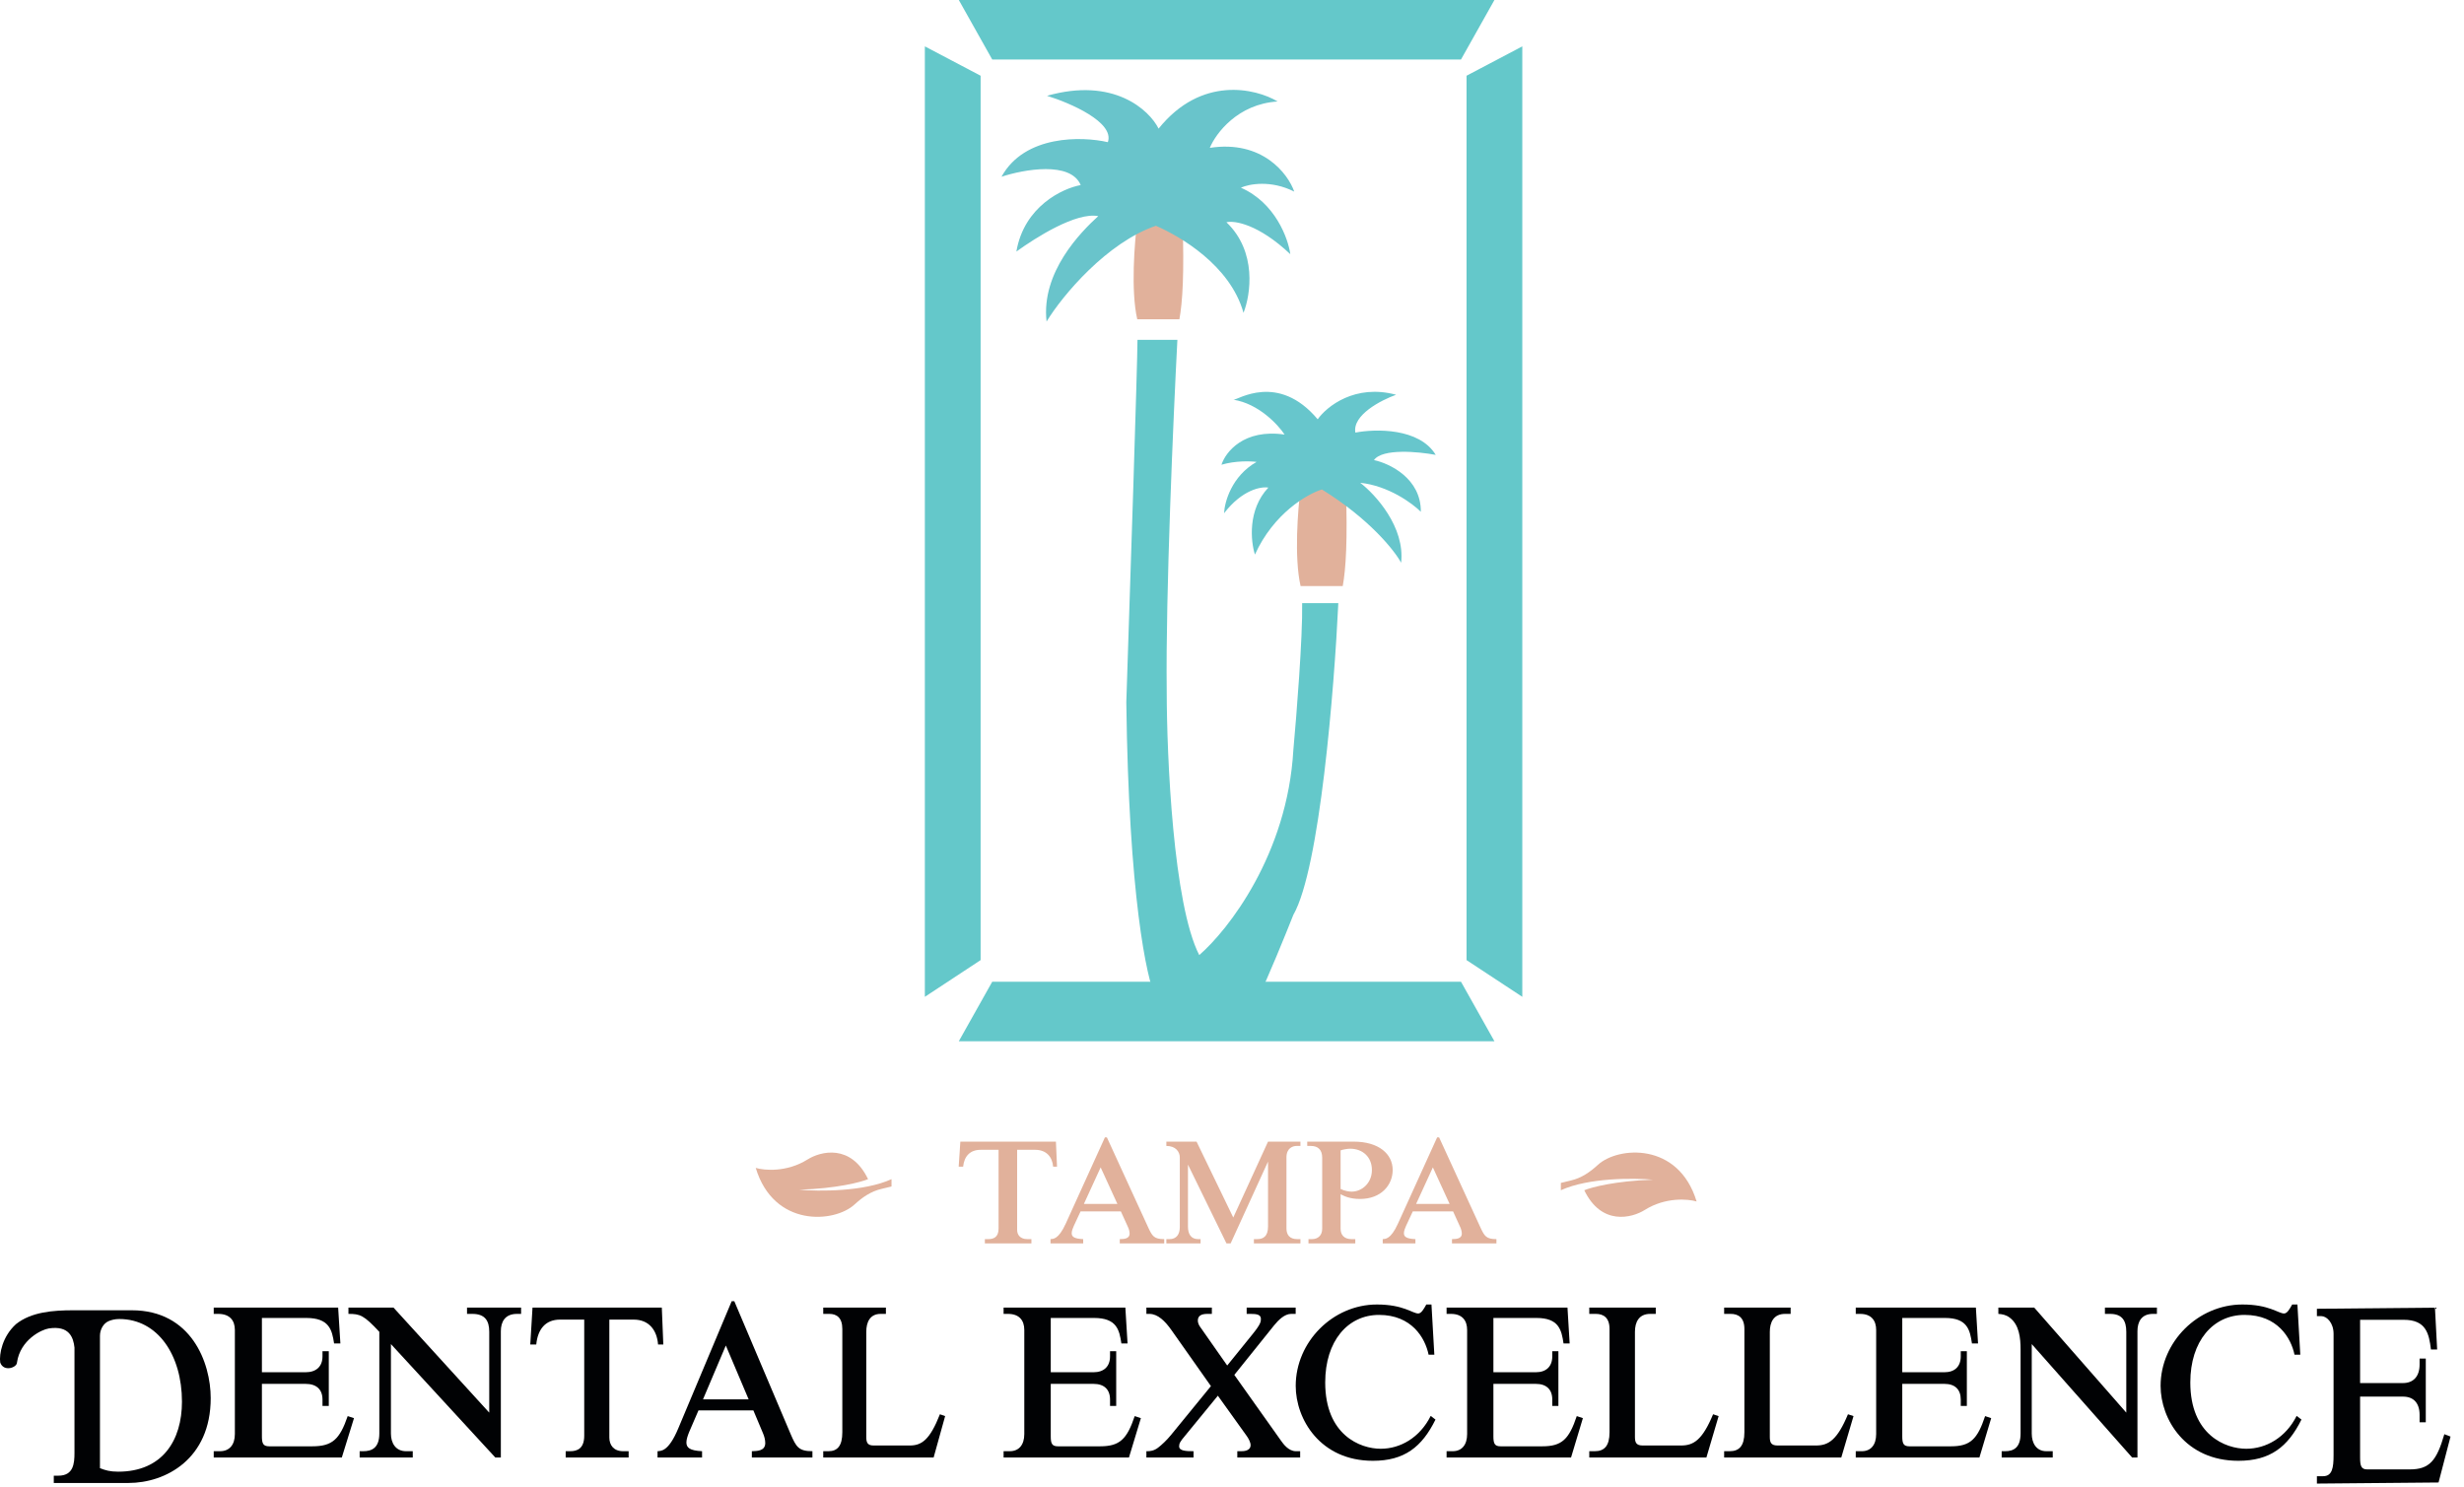 <svg width="169" height="102" viewBox="0 0 169 102" fill="none" xmlns="http://www.w3.org/2000/svg">
<path d="M14.659 89.699H23.193L23.346 92.162H22.914C22.774 91.224 22.579 90.412 21.003 90.412H17.964V94.136H20.962C21.673 94.136 22.119 93.758 22.119 93.044V92.694H22.551V96.445H22.119V96.011C22.119 95.311 21.701 94.934 20.962 94.934H17.964V98.531C17.964 99.021 18.047 99.217 18.466 99.217H21.422C22.802 99.217 23.304 98.727 23.848 97.145L24.28 97.285L23.444 99.987H14.659V99.553H15.091C15.732 99.553 16.109 99.119 16.109 98.377V91.238C16.109 90.581 15.76 90.133 14.966 90.133H14.659V89.699Z" fill="#010204"/>
<path d="M5.02 89.885H9.038C13.125 89.885 14.452 93.48 14.452 95.913C14.452 100.088 11.364 101.732 8.814 101.732H3.689V101.232H4.005C5.042 101.232 5.108 100.394 5.108 99.668V92.443C5.034 91.752 4.75 90.915 3.345 91.132C2.852 91.208 1.39 91.907 1.165 93.468C1.165 93.815 0.252 94.141 0.014 93.468C-0.064 92.891 0.159 91.684 1.095 90.837C2.145 89.993 3.663 89.885 5.02 89.885ZM8.181 90.485C7.885 90.485 7.65 90.547 7.46 90.626C7.079 90.786 6.856 91.221 6.856 91.634V100.716C7.224 100.861 7.539 100.957 8.104 100.957C11.14 100.957 12.48 98.814 12.48 96.155C12.48 92.964 10.822 90.485 8.181 90.485Z" fill="#010204"/>
<path d="M23.899 89.699H26.988L33.556 96.907V91.364C33.556 90.609 33.273 90.133 32.396 90.133H32.032V89.699H35.741V90.133H35.458C34.635 90.133 34.352 90.678 34.352 91.322V99.987H33.974L26.813 92.204V98.349C26.813 98.993 27.136 99.553 27.851 99.553H28.31V99.987H24.668V99.553H24.911C25.504 99.553 26.017 99.329 26.017 98.335V91.364C24.951 90.216 24.695 90.133 23.899 90.133V89.699Z" fill="#010204"/>
<path d="M36.524 89.699H45.392L45.495 92.232H45.135C45.058 91.252 44.518 90.525 43.464 90.525H41.793V98.615C41.793 99.119 42.076 99.553 42.745 99.553H43.117V99.987H38.799V99.553H39.107C39.596 99.553 40.071 99.371 40.071 98.489V90.525H38.413C37.411 90.525 36.884 91.182 36.781 92.232H36.37L36.524 89.699Z" fill="#010204"/>
<path d="M50.184 89.265H50.365L54.234 98.391C54.609 99.259 54.777 99.553 55.722 99.553V99.987H51.568V99.553C51.905 99.539 52.487 99.553 52.487 98.993C52.487 98.769 52.422 98.531 52.332 98.321L51.672 96.753H47.907L47.273 98.223C47.182 98.447 47.079 98.727 47.079 98.951C47.079 99.315 47.312 99.511 48.153 99.553V99.987H45.099V99.553C45.319 99.525 45.837 99.623 46.522 97.985L50.184 89.265ZM51.348 95.997L49.783 92.302L48.217 95.997H51.348Z" fill="#010204"/>
<path d="M56.464 89.699H60.762V90.133H60.404C59.663 90.133 59.416 90.706 59.416 91.364V98.559C59.416 98.909 59.465 99.161 59.91 99.161H62.404C63.207 99.161 63.775 98.783 64.467 97.019L64.825 97.145L64.035 99.987H56.464V99.553H56.822C57.439 99.553 57.773 99.189 57.773 98.251V91.168C57.773 90.385 57.377 90.133 56.883 90.133H56.464V89.699Z" fill="#010204"/>
<path d="M68.834 89.699H77.186L77.336 92.162H76.913C76.777 91.224 76.586 90.412 75.043 90.412H72.069V94.136H75.003C75.698 94.136 76.135 93.758 76.135 93.044V92.694H76.558V96.445H76.135V96.011C76.135 95.311 75.726 94.934 75.003 94.934H72.069V98.531C72.069 99.021 72.15 99.217 72.56 99.217H75.453C76.804 99.217 77.295 98.727 77.827 97.145L78.251 97.285L77.432 99.987H68.834V99.553H69.257C69.885 99.553 70.254 99.119 70.254 98.377V91.238C70.254 90.581 69.912 90.133 69.135 90.133H68.834V89.699Z" fill="#010204"/>
<path d="M85.506 89.699H88.867V90.133H88.559C88.097 90.133 87.674 90.567 87.379 90.93L84.659 94.318L87.867 98.839C88.008 99.035 88.367 99.553 88.88 99.553H89.175V99.987H84.864V99.553H85.134C85.3 99.553 85.775 99.539 85.775 99.133C85.775 98.951 85.647 98.699 85.506 98.503L83.53 95.745L81.272 98.503C80.951 98.881 80.874 99.021 80.874 99.217C80.874 99.539 81.361 99.553 81.862 99.553V99.987H78.628V99.553C78.898 99.567 79.167 99.511 79.424 99.315C79.68 99.119 80.014 98.811 80.322 98.433L83.055 95.088L80.361 91.266C79.912 90.623 79.411 90.133 78.834 90.133H78.628V89.699H83.119V90.133H82.811C82.362 90.133 82.157 90.287 82.157 90.594C82.157 90.734 82.221 90.888 82.298 91L84.171 93.674L85.916 91.518C86.481 90.818 86.481 90.664 86.481 90.469C86.481 90.174 86.173 90.133 85.775 90.133H85.506V89.699Z" fill="#010204"/>
<path d="M99.218 89.699H107.51L107.659 92.162H107.239C107.103 91.224 106.914 90.412 105.383 90.412H102.429V94.136H105.342C106.033 94.136 106.467 93.758 106.467 93.044V92.694H106.887V96.445H106.467V96.011C106.467 95.311 106.06 94.934 105.342 94.934H102.429V98.531C102.429 99.021 102.511 99.217 102.917 99.217H105.789C107.13 99.217 107.618 98.727 108.147 97.145L108.567 97.285L107.754 99.987H99.218V99.553H99.638C100.262 99.553 100.627 99.119 100.627 98.377V91.238C100.627 90.581 100.289 90.133 99.516 90.133H99.218V89.699Z" fill="#010204"/>
<path d="M109.004 89.699H113.565V90.133H113.185C112.399 90.133 112.137 90.706 112.137 91.364V98.559C112.137 98.909 112.189 99.161 112.661 99.161H115.308C116.16 99.161 116.763 98.783 117.497 97.019L117.877 97.145L117.038 99.987H109.004V99.553H109.384C110.04 99.553 110.394 99.189 110.394 98.251V91.168C110.394 90.385 109.974 90.133 109.45 90.133H109.004V89.699Z" fill="#010204"/>
<path d="M118.255 89.699H122.816V90.133H122.436C121.65 90.133 121.388 90.706 121.388 91.364V98.559C121.388 98.909 121.44 99.161 121.912 99.161H124.559C125.411 99.161 126.014 98.783 126.748 97.019L127.128 97.145L126.289 99.987H118.255V99.553H118.635C119.291 99.553 119.644 99.189 119.644 98.251V91.168C119.644 90.385 119.225 90.133 118.701 90.133H118.255V89.699Z" fill="#010204"/>
<path d="M127.282 89.699H135.521L135.669 92.162H135.252C135.117 91.224 134.929 90.412 133.407 90.412H130.472V94.136H133.367C134.054 94.136 134.484 93.758 134.484 93.044V92.694H134.902V96.445H134.484V96.011C134.484 95.311 134.081 94.934 133.367 94.934H130.472V98.531C130.472 99.021 130.553 99.217 130.957 99.217H133.811C135.144 99.217 135.629 98.727 136.154 97.145L136.571 97.285L135.763 99.987H127.282V99.553H127.699C128.318 99.553 128.682 99.119 128.682 98.377V91.238C128.682 90.581 128.345 90.133 127.578 90.133H127.282V89.699Z" fill="#010204"/>
<path d="M137.063 89.699H139.521L145.837 96.907V91.364C145.837 90.609 145.565 90.133 144.722 90.133H144.372V89.699H147.938V90.133H147.666C146.875 90.133 146.603 90.678 146.603 91.322V99.987H146.239L139.353 92.204V98.349C139.353 98.993 139.664 99.553 140.351 99.553H140.792V99.987H137.29V99.553H137.524C138.094 99.553 138.587 99.329 138.587 98.335V92.583C138.587 91.782 138.498 90.882 137.841 90.389C137.577 90.191 137.328 90.153 137.063 90.133V89.699Z" fill="#010204"/>
<path d="M157.216 89.489H157.574L157.772 92.932H157.375C157.137 91.784 156.211 90.203 153.947 90.203C151.79 90.203 150.228 91.994 150.228 94.836C150.228 98.447 152.65 99.385 154.066 99.385C155.416 99.385 156.766 98.629 157.521 97.131L157.852 97.383C156.912 99.273 155.694 100.211 153.524 100.211C149.884 100.211 148.19 97.355 148.19 95.073C148.19 92.05 150.757 89.489 153.802 89.489C155.641 89.489 156.263 90.105 156.661 90.105C156.872 90.105 157.044 89.797 157.216 89.489Z" fill="#010204"/>
<path d="M158.911 89.781L167.008 89.706L167.159 92.578H166.734C166.598 91.484 166.406 90.538 164.859 90.538H161.874V94.878H164.818C165.516 94.878 165.954 94.438 165.954 93.605V93.198H166.379V97.57H165.954V97.065C165.954 96.249 165.543 95.808 164.818 95.808H161.874V100.002C161.874 100.573 161.957 100.801 162.367 100.801H165.27C166.625 100.801 167.118 100.23 167.652 98.386L168.076 98.549L167.255 101.699L158.911 101.774V101.268H159.335C159.965 101.268 160.054 100.687 160.054 99.822V91.501C160.054 90.734 159.579 90.287 159.212 90.287H158.911V89.781Z" fill="#010204"/>
<path d="M97.827 89.489H98.181L98.378 92.932H97.984C97.748 91.784 96.829 90.203 94.583 90.203C92.442 90.203 90.893 91.994 90.893 94.836C90.893 98.447 93.296 99.385 94.701 99.385C96.041 99.385 97.38 98.629 98.129 97.131L98.457 97.383C97.525 99.273 96.316 100.211 94.163 100.211C90.551 100.211 88.87 97.355 88.87 95.073C88.87 92.05 91.418 89.489 94.439 89.489C96.264 89.489 96.881 90.105 97.275 90.105C97.485 90.105 97.656 89.797 97.827 89.489Z" fill="#010204"/>
<path d="M65.868 78.316H72.423L72.499 80.036H72.233C72.176 79.371 71.777 78.877 70.998 78.877H69.763V84.368C69.763 84.71 69.972 85.004 70.466 85.004H70.742V85.299H67.55V85.004H67.778C68.139 85.004 68.49 84.881 68.49 84.282V78.877H67.265C66.524 78.877 66.134 79.323 66.058 80.036H65.754L65.868 78.316Z" fill="#E1B19B"/>
<path d="M75.785 78.022H75.918L78.759 84.216C79.034 84.805 79.158 85.004 79.851 85.004V85.299H76.802V85.004C77.049 84.995 77.476 85.004 77.476 84.624C77.476 84.472 77.429 84.311 77.362 84.168L76.878 83.104H74.113L73.648 84.102C73.581 84.254 73.505 84.444 73.505 84.596C73.505 84.843 73.676 84.976 74.294 85.004V85.299H72.052V85.004C72.213 84.985 72.593 85.052 73.097 83.94L75.785 78.022ZM76.64 82.591L75.491 80.083L74.341 82.591H76.64Z" fill="#E1B19B"/>
<path d="M79.998 78.316H82.069L84.587 83.522L86.971 78.316H89.194V78.611H88.938C88.672 78.611 88.235 78.753 88.235 79.399V84.263C88.235 84.71 88.453 85.004 88.976 85.004H89.194V85.299H86.002V85.004H86.221C86.639 85.004 86.971 84.824 86.971 84.14V79.684L84.406 85.299H84.121L81.48 79.893V84.149C81.48 84.643 81.68 85.004 82.174 85.004H82.345V85.299H79.998V85.004H80.217C80.692 85.004 80.92 84.672 80.92 84.178V79.399C80.92 79.019 80.644 78.611 79.998 78.611V78.316Z" fill="#E1B19B"/>
<path d="M89.66 78.316H92.842C94.581 78.316 95.521 79.171 95.521 80.264C95.521 81.28 94.742 82.249 93.279 82.249C92.595 82.249 92.206 82.059 91.949 81.926V84.292C91.949 84.7 92.177 85.004 92.7 85.004H92.956V85.299H89.745V85.004H89.983C90.41 85.004 90.686 84.738 90.686 84.292V79.418C90.686 78.896 90.42 78.611 89.907 78.611H89.66V78.316ZM91.949 78.915V81.565C92.244 81.708 92.548 81.746 92.709 81.746C93.403 81.746 94.096 81.166 94.096 80.264C94.096 79.371 93.46 78.801 92.605 78.801C92.424 78.801 92.092 78.858 91.949 78.915Z" fill="#E1B19B"/>
<path d="M98.571 78.022H98.704L101.545 84.216C101.82 84.805 101.944 85.004 102.637 85.004V85.299H99.588V85.004C99.835 84.995 100.262 85.004 100.262 84.624C100.262 84.472 100.215 84.311 100.148 84.168L99.664 83.104H96.899L96.434 84.102C96.367 84.254 96.291 84.444 96.291 84.596C96.291 84.843 96.462 84.976 97.08 85.004V85.299H94.838V85.004C94.999 84.985 95.379 85.052 95.883 83.94L98.571 78.022ZM99.426 82.591L98.277 80.083L97.127 82.591H99.426Z" fill="#E1B19B"/>
<path d="M65.762 0L68.055 4.082H100.206L102.499 0H65.762Z" fill="#64C8CA"/>
<path d="M102.499 71.429L100.206 67.347H68.055L65.762 71.429H102.499Z" fill="#64C8CA"/>
<path d="M104.411 68.382V3.181L100.587 5.195V65.863L104.411 68.382Z" fill="#64C8CA"/>
<path d="M63.434 68.382V3.181L67.258 5.195V65.863L63.434 68.382Z" fill="#64C8CA"/>
<path d="M78.002 21.901C77.551 19.952 77.814 16.622 78.002 15.2H81.108C81.231 18.719 81.108 20.738 80.892 21.901H78.002Z" fill="#E1B19B"/>
<path d="M85.289 21.459C84.376 18.193 80.922 16.2 79.282 15.489C75.944 16.618 72.873 20.258 71.782 22.059C71.398 18.674 74.123 15.922 75.326 14.826C73.813 14.538 71.052 16.286 69.711 17.257C70.24 14.159 72.873 12.925 74.123 12.695C73.427 11.038 70.212 11.624 68.691 12.124C70.276 9.243 74.213 9.343 75.984 9.753C76.465 8.385 73.403 7.062 71.812 6.572C76.374 5.275 78.816 7.532 79.466 8.823C82.395 5.173 86.129 6.062 87.63 6.962C84.892 7.13 83.388 9.153 82.978 10.143C86.579 9.591 88.34 11.914 88.77 13.145C87.162 12.329 85.659 12.625 85.109 12.875C87.462 13.907 88.35 16.346 88.5 17.437C86.315 15.372 84.668 15.116 84.118 15.246C86.231 17.263 85.779 20.228 85.289 21.459Z" fill="#69C4CB"/>
<path d="M80.754 23.312H78.017C78.017 24.874 77.506 40.539 77.251 48.175C77.416 61.478 78.659 67.207 79.26 68.408H86.308C86.928 67.169 88.166 64.126 88.708 62.759C90.52 59.602 91.519 47.189 91.792 41.377H89.312C89.35 43.75 88.925 49.081 88.708 51.45C88.303 58.599 84.236 63.808 82.253 65.518C80.475 62.059 80.025 51.964 80.022 47.349C79.942 40.881 80.477 28.629 80.754 23.312Z" fill="#64C8CA"/>
<path d="M89.205 40.205C88.754 38.256 89.017 34.925 89.205 33.504H92.311C92.434 37.023 92.311 39.042 92.095 40.205H89.205Z" fill="#E1B19B"/>
<path d="M95.756 27.081C92.94 26.319 90.997 27.885 90.377 28.763C87.652 25.516 84.847 27.467 84.603 27.421C86.322 27.692 87.657 29.128 88.109 29.812C85.304 29.398 84.053 31.019 83.778 31.881C84.735 31.596 85.782 31.633 86.186 31.687C84.48 32.656 83.988 34.439 83.956 35.209C85.197 33.593 86.497 33.363 86.992 33.45C85.563 34.961 85.784 37.141 86.073 38.043C87.359 35.206 89.671 33.884 90.666 33.578C93.932 35.599 95.65 37.771 96.1 38.604C96.376 36.155 94.344 33.927 93.294 33.119C95.233 33.323 96.874 34.53 97.452 35.109C97.473 32.823 95.318 31.792 94.238 31.562C94.809 30.746 97.299 30.984 98.473 31.205C97.35 29.348 94.331 29.412 92.962 29.676C92.746 28.471 94.735 27.444 95.756 27.081Z" fill="#67C6CC"/>
<path d="M55.38 79.545C53.966 80.428 52.427 80.296 51.834 80.119C53.077 84.224 57.23 83.89 58.598 82.638C59.152 82.131 59.731 81.729 60.462 81.558C60.741 81.493 60.99 81.433 61.146 81.393V80.891C59.249 81.758 56.137 81.734 54.818 81.614C57.389 81.533 59.036 81.098 59.539 80.891C58.365 78.448 56.278 78.975 55.38 79.545Z" fill="#E1B19B"/>
<path d="M112.821 82.997C114.235 82.113 115.774 82.245 116.367 82.422C115.124 78.317 110.971 78.651 109.603 79.903C109.048 80.41 108.47 80.812 107.739 80.983C107.46 81.048 107.211 81.108 107.055 81.148L107.055 81.651C108.951 80.783 112.064 80.807 113.383 80.927C110.812 81.008 109.164 81.443 108.662 81.651C109.835 84.094 111.923 83.566 112.821 82.997Z" fill="#E1B19B"/>
</svg>

